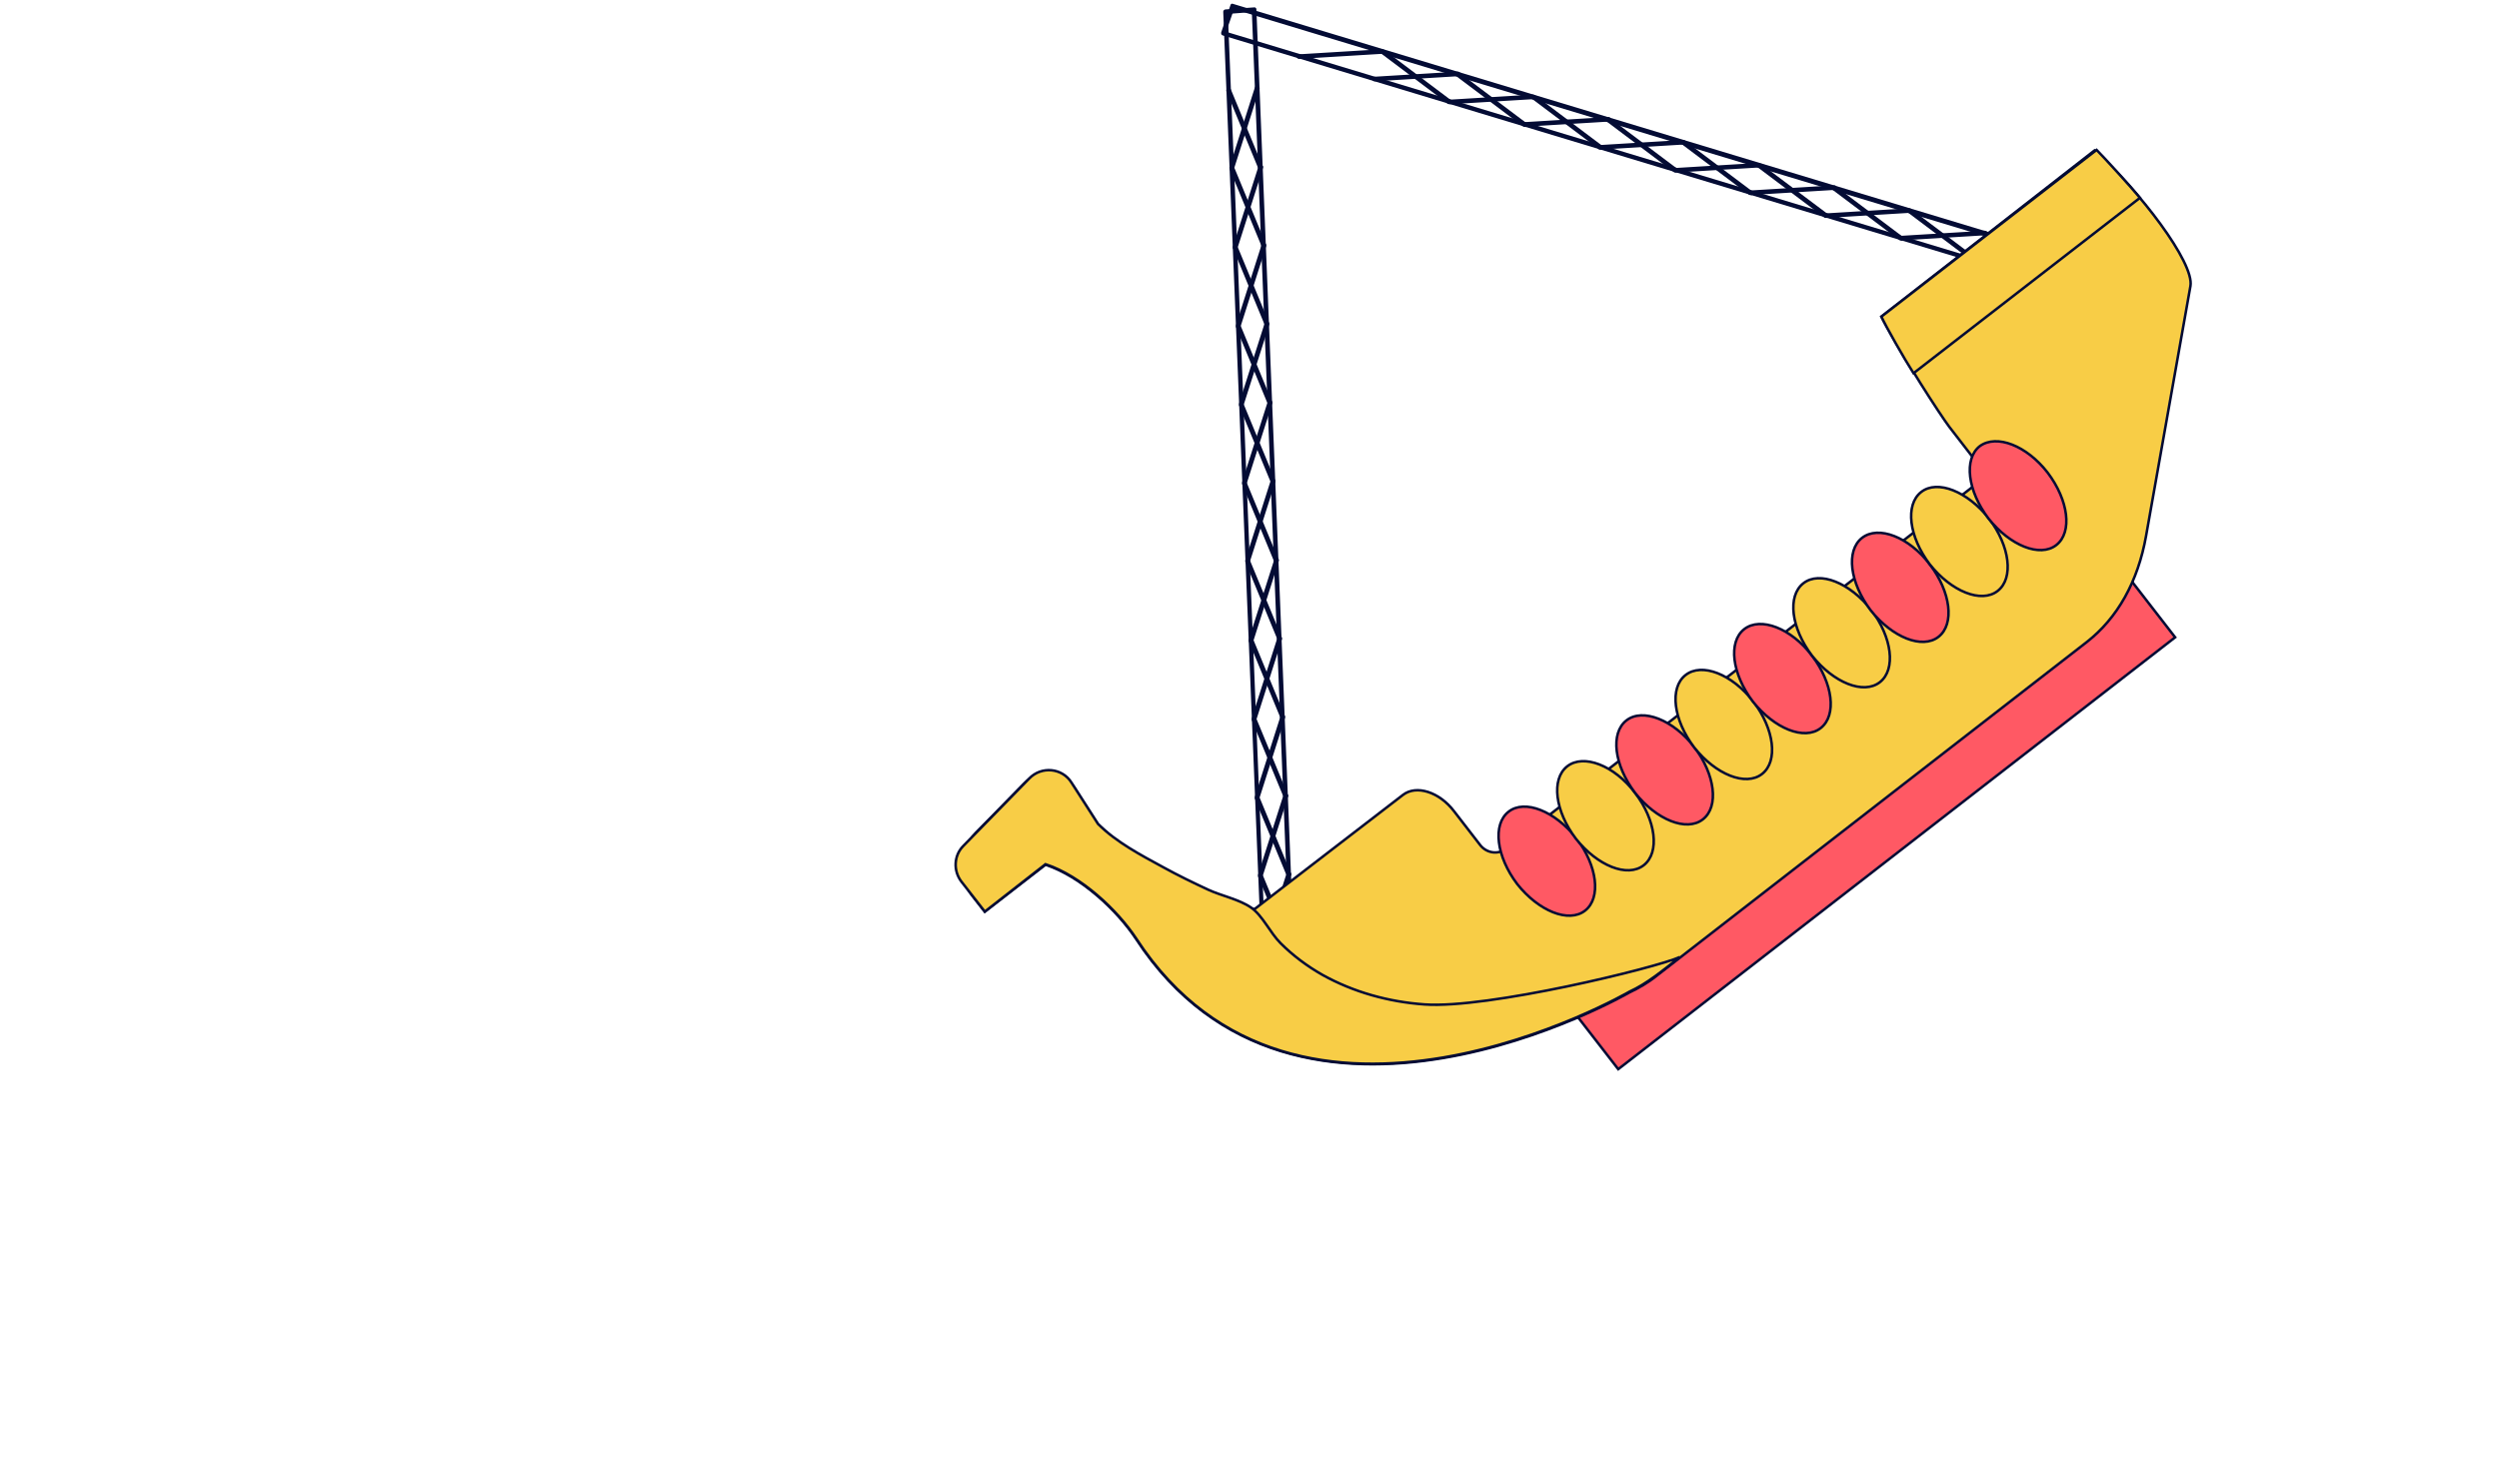 <?xml version="1.0" encoding="UTF-8"?> <svg xmlns="http://www.w3.org/2000/svg" xmlns:xlink="http://www.w3.org/1999/xlink" version="1.1" id="Слой_1" x="0px" y="0px" viewBox="0 0 490 291" style="enable-background:new 0 0 490 291;" xml:space="preserve"> <style type="text/css"> .st0{display:none;fill:#45485C;stroke:#030B34;stroke-width:0.5;} .st1{display:none;fill:#35C075;stroke:#030B34;stroke-width:0.5;} .st2{fill:#45485C;stroke:#030B34;stroke-width:0.5;} .st3{fill:#FF5964;stroke:#030B34;stroke-width:0.5;} .st4{fill:#F8CD46;stroke:#030B34;stroke-width:0.5;} .st5{display:none;fill:#030B34;stroke:#030B34;stroke-width:0.5;} </style> <path class="st0" d="M485.4,290.6h-24.7c-0.3,0-0.6-0.1-0.8-0.4L239.1,3.5c-0.2-0.3-0.3-0.7-0.1-1.1c0.2-0.4,0.5-0.6,0.9-0.6 l24.2-0.2c0.3,0,0.6,0.2,0.8,0.4l221.3,287c0.2,0.3,0.3,0.7,0.1,1.1C486.1,290.4,485.8,290.6,485.4,290.6z M461.2,288.6h22.1 L263.6,3.7L242,3.8L461.2,288.6z"></path> <path class="st0" d="M30.2,290.6H5.6c-0.4,0-0.8-0.2-0.9-0.6c-0.2-0.4-0.1-0.8,0.1-1.1L226,2c0.2-0.3,0.5-0.4,0.8-0.4L251,1.9 c0.4,0,0.7,0.2,0.9,0.6c0.2,0.4,0.1,0.8-0.1,1.1L31.1,290.2C30.9,290.5,30.6,290.6,30.2,290.6z M7.7,288.6h22.1L248.9,3.9l-21.5-0.3 L7.7,288.6L7.7,288.6z"></path> <path class="st1" d="M43,290.6H18.3c-0.4,0-0.8-0.2-0.9-0.6c-0.2-0.4-0.1-0.8,0.1-1.1L234.2,2c0.2-0.3,0.5-0.4,0.8-0.4l23.2,0.2 c0.4,0,0.7,0.2,0.9,0.6c0.2,0.3,0.1,0.8-0.1,1.1L43.8,290.2C43.6,290.5,43.3,290.6,43,290.6z M20.4,288.6h22.1L256.1,3.8l-20.6-0.2 L20.4,288.6z"></path> <path class="st0" d="M246.5,17.5c-0.1,0-0.2-0.1-0.2-0.1l-6.2-15c0-0.1,0-0.2,0.1-0.3s0.2,0,0.3,0.1l6.2,15 C246.8,17.3,246.7,17.4,246.5,17.5C246.6,17.5,246.5,17.5,246.5,17.5z"></path> <path class="st0" d="M240.9,17.8c-0.2,0-0.2-0.2-0.2-0.3l5-15.7c0-0.1,0.1-0.2,0.3-0.1c0.1,0,0.2,0.2,0.1,0.3l-5,15.7 C241.1,17.8,241,17.8,240.9,17.8L240.9,17.8z"></path> <path class="st0" d="M254.6,11.2c0,0-0.1,0-0.1,0l-12.9-9.7c-0.1-0.1-0.1-0.2,0-0.3c0.1-0.1,0.2-0.1,0.3,0l12.9,9.7 c0.1,0.1,0.1,0.2,0,0.3C254.8,11.2,254.7,11.2,254.6,11.2L254.6,11.2z"></path> <path class="st0" d="M240,6.8c-0.1,0-0.2-0.1-0.2-0.2c0-0.1,0.1-0.2,0.2-0.2l16.4-1c0.1,0,0.2,0.1,0.2,0.2c0,0.1-0.1,0.2-0.2,0.2 L240,6.8L240,6.8L240,6.8z"></path> <path class="st0" d="M269.4,15.7c0,0-0.1,0-0.1,0l-12.9-9.7c-0.1-0.1-0.1-0.2,0-0.3c0.1-0.1,0.2-0.1,0.3,0l12.9,9.7 c0.1,0.1,0.1,0.2,0,0.3C269.5,15.6,269.4,15.7,269.4,15.7L269.4,15.7z"></path> <g> <path class="st2" d="M269.5,15.7c-0.1,0-0.2-0.1-0.2-0.2c0-0.1,0.1-0.2,0.2-0.2l16.4-1c0.1,0,0.2,0.1,0.2,0.2 c0,0.1-0.1,0.2-0.2,0.2L269.5,15.7L269.5,15.7L269.5,15.7z"></path> <g> <g> <path class="st2" d="M247.8,187.5c0,0-0.1,0-0.1,0c0,0-0.1-0.1-0.1-0.1L240.1,2.3c0-0.1,0.1-0.2,0.2-0.2l5.6-0.4 c0.1,0,0.1,0,0.1,0c0,0,0.1,0.1,0.1,0.1l7.4,185.1c0,0.1-0.1,0.2-0.2,0.2L247.8,187.5L247.8,187.5z M240.5,2.5l7.4,184.6l5.2-0.4 L245.7,2.1L240.5,2.5z"></path> <path class="st2" d="M241.5,33.2c-0.2,0-0.2-0.2-0.2-0.3l5-15.7c0-0.1,0.1-0.2,0.3-0.1c0.1,0,0.2,0.2,0.1,0.3l-5,15.7 C241.7,33.2,241.6,33.2,241.5,33.2L241.5,33.2z"></path> <path class="st2" d="M242.2,48.7c-0.2,0-0.2-0.2-0.2-0.3l5-15.7c0-0.1,0.1-0.2,0.3-0.1c0.1,0,0.2,0.2,0.1,0.3l-5,15.7 C242.3,48.6,242.3,48.7,242.2,48.7L242.2,48.7z"></path> <path class="st2" d="M242.8,64.1c-0.2,0-0.2-0.2-0.2-0.3l5-15.7c0-0.1,0.1-0.2,0.3-0.1c0.1,0,0.2,0.2,0.1,0.3l-5,15.7 C243,64,242.9,64.1,242.8,64.1L242.8,64.1z"></path> <path class="st2" d="M243.4,79.5c-0.2,0-0.2-0.2-0.2-0.3l5-15.7c0-0.1,0.2-0.2,0.3-0.1c0.1,0,0.2,0.2,0.1,0.3l-5,15.7 C243.6,79.4,243.5,79.5,243.4,79.5L243.4,79.5z"></path> <path class="st2" d="M244,94.9c-0.2,0-0.2-0.2-0.2-0.3l5-15.7c0-0.1,0.1-0.2,0.3-0.1c0.1,0,0.2,0.2,0.1,0.3l-5,15.7 C244.2,94.9,244.1,94.9,244,94.9L244,94.9z"></path> <path class="st2" d="M244.6,110.3c-0.2,0-0.2-0.2-0.2-0.3l5-15.7c0-0.1,0.1-0.2,0.3-0.1c0.1,0,0.2,0.2,0.1,0.3l-5,15.7 C244.8,110.3,244.7,110.3,244.6,110.3L244.6,110.3z"></path> <path class="st2" d="M245.3,125.8c-0.2,0-0.2-0.2-0.2-0.3l5-15.7c0-0.1,0.1-0.2,0.3-0.1c0.1,0,0.2,0.2,0.1,0.3l-5,15.7 C245.4,125.7,245.3,125.8,245.3,125.8L245.3,125.8z"></path> <path class="st2" d="M245.9,141.2c-0.2,0-0.2-0.2-0.2-0.3l5-15.7c0-0.1,0.1-0.2,0.3-0.1c0.1,0,0.2,0.2,0.1,0.3l-5,15.7 C246.1,141.1,246,141.2,245.9,141.2L245.9,141.2z"></path> <path class="st2" d="M246.5,156.6c-0.2,0-0.2-0.2-0.2-0.3l5-15.7c0-0.1,0.2-0.2,0.3-0.1c0.1,0,0.2,0.2,0.1,0.3l-5,15.7 C246.7,156.6,246.6,156.6,246.5,156.6L246.5,156.6z"></path> <path class="st2" d="M247.1,172c-0.2,0-0.2-0.2-0.2-0.3l5-15.7c0-0.1,0.1-0.2,0.3-0.1c0.1,0,0.2,0.2,0.1,0.3l-5,15.7 C247.3,172,247.2,172,247.1,172L247.1,172z"></path> <path class="st2" d="M247.7,187.4c-0.2,0-0.2-0.2-0.2-0.3l5-15.7c0-0.1,0.2-0.2,0.3-0.1c0.1,0,0.2,0.2,0.1,0.3l-5,15.7 C247.9,187.4,247.8,187.5,247.7,187.4L247.7,187.4z"></path> <path class="st2" d="M248.4,63.7c-0.1,0-0.2-0.1-0.2-0.1l-6.2-15c0-0.1,0-0.2,0.1-0.3c0.1,0,0.2,0,0.3,0.1l6.2,15 C248.6,63.5,248.6,63.7,248.4,63.7C248.4,63.7,248.4,63.7,248.4,63.7z"></path> <path class="st2" d="M249.6,94.6c-0.1,0-0.2-0.1-0.2-0.1l-6.2-15c0-0.1,0-0.2,0.1-0.3c0.1,0,0.2,0,0.3,0.1l6.2,15 C249.9,94.4,249.8,94.5,249.6,94.6C249.7,94.6,249.7,94.6,249.6,94.6z"></path> <path class="st2" d="M250.9,125.4c-0.1,0-0.2,0-0.2-0.1l-6.2-15c0-0.1,0-0.2,0.1-0.3c0.1,0,0.2,0,0.3,0.1l6.2,15 C251.1,125.2,251.1,125.4,250.9,125.4C250.9,125.4,250.9,125.4,250.9,125.4z"></path> <path class="st2" d="M251.5,140.8c-0.1,0-0.2-0.1-0.2-0.1l-6.2-15c0-0.1,0-0.2,0.1-0.3c0.1,0,0.2,0,0.3,0.1l6.2,15 C251.7,140.6,251.7,140.8,251.5,140.8C251.5,140.8,251.5,140.8,251.5,140.8z"></path> <path class="st2" d="M252.1,156.3c-0.1,0-0.2-0.1-0.2-0.1l-6.2-15c0-0.1,0-0.2,0.1-0.3c0.1,0,0.2,0,0.3,0.1l6.2,15 C252.4,156.1,252.3,156.2,252.1,156.3C252.2,156.3,252.1,156.3,252.1,156.3z"></path> <path class="st2" d="M252.7,171.7c-0.1,0-0.2-0.1-0.2-0.1l-6.2-15c0-0.1,0-0.2,0.1-0.3c0.1,0,0.2,0,0.3,0.1l6.2,15 C253,171.5,252.9,171.6,252.7,171.7C252.8,171.7,252.7,171.7,252.7,171.7z"></path> <path class="st2" d="M253.4,187.1c-0.1,0-0.2,0-0.2-0.1l-6.2-15c0-0.1,0-0.2,0.1-0.3s0.2,0,0.3,0.1l6.2,15 C253.6,186.9,253.5,187,253.4,187.1C253.4,187.1,253.4,187.1,253.4,187.1z"></path> <path class="st2" d="M284.1,20.1c0,0-0.1,0-0.1,0l-12.9-9.7c-0.1-0.1-0.1-0.2,0-0.3c0.1-0.1,0.2-0.1,0.3,0l12.9,9.7 c0.1,0.1,0.1,0.2,0,0.3C284.3,20.1,284.2,20.1,284.1,20.1L284.1,20.1z"></path> <g> <path class="st2" d="M416.9,60.2c-0.1,0-177.1-53.5-177.1-53.5c0,0-0.1-0.1-0.1-0.1s0-0.1,0-0.2l1.8-5.3c0-0.1,0.1-0.2,0.2-0.1 l177.1,53.5c0,0,0.1,0,0.1,0.1c0,0,0,0.1,0,0.2l-1.8,5.3C417.1,60.2,417,60.2,416.9,60.2z M240.1,6.4l176.7,53.4l1.7-4.9 L241.8,1.5L240.1,6.4z"></path> <path class="st2" d="M284.2,20.2c-0.1,0-0.2-0.1-0.2-0.2c0-0.1,0.1-0.2,0.2-0.2l16.4-1c0.1,0,0.2,0.1,0.2,0.2 c0,0.1-0.1,0.2-0.2,0.2L284.2,20.2L284.2,20.2L284.2,20.2z"></path> <path class="st2" d="M299,24.6c-0.1,0-0.2-0.1-0.2-0.2c0-0.1,0.1-0.2,0.2-0.2l16.4-1c0.1,0,0.2,0.1,0.2,0.2 c0,0.1-0.1,0.2-0.2,0.2L299,24.6L299,24.6L299,24.6z"></path> <path class="st2" d="M313.7,29.1c-0.1,0-0.2-0.1-0.2-0.2c0-0.1,0.1-0.2,0.2-0.2l16.4-1c0.1,0,0.2,0.1,0.2,0.2 c0,0.1-0.1,0.2-0.2,0.2L313.7,29.1L313.7,29.1L313.7,29.1z"></path> <path class="st2" d="M328.5,33.6c-0.1,0-0.2-0.1-0.2-0.2c0-0.1,0.1-0.2,0.2-0.2l16.4-1c0.1,0,0.2,0.1,0.2,0.2 c0,0.1-0.1,0.2-0.2,0.2L328.5,33.6L328.5,33.6L328.5,33.6z"></path> <path class="st2" d="M343.3,38c-0.1,0-0.2-0.1-0.2-0.2c0-0.1,0.1-0.2,0.2-0.2l16.4-1c0.1,0,0.2,0.1,0.2,0.2 c0,0.1-0.1,0.2-0.2,0.2L343.3,38L343.3,38L343.3,38z"></path> <path class="st2" d="M358,42.5c-0.1,0-0.2-0.1-0.2-0.2c0-0.1,0.1-0.2,0.2-0.2l16.4-1c0.1,0,0.2,0.1,0.2,0.2 c0,0.1-0.1,0.2-0.2,0.2L358,42.5L358,42.5L358,42.5z"></path> <path class="st2" d="M372.8,46.9c-0.1,0-0.2-0.1-0.2-0.2c0-0.1,0.1-0.2,0.2-0.2l16.4-1c0.1,0,0.2,0.1,0.2,0.2 c0,0.1-0.1,0.2-0.2,0.2L372.8,46.9L372.8,46.9L372.8,46.9z"></path> <path class="st2" d="M387.5,51.4c-0.1,0-0.2-0.1-0.2-0.2c0-0.1,0.1-0.2,0.2-0.2l16.4-1c0.1,0,0.2,0.1,0.2,0.2 c0,0.1-0.1,0.2-0.2,0.2L387.5,51.4L387.5,51.4L387.5,51.4z"></path> <path class="st2" d="M402.3,55.9c-0.1,0-0.2-0.1-0.2-0.2c0-0.1,0.1-0.2,0.2-0.2l16.4-1c0.1,0,0.2,0.1,0.2,0.2 c0,0.1-0.1,0.2-0.2,0.2L402.3,55.9L402.3,55.9L402.3,55.9z"></path> <path class="st2" d="M313.7,29c0,0-0.1,0-0.1,0l-12.9-9.7c-0.1-0.1-0.1-0.2,0-0.3c0.1-0.1,0.2-0.1,0.3,0l12.9,9.7 c0.1,0.1,0.1,0.2,0,0.3C313.8,29,313.7,29,313.7,29L313.7,29z"></path> <path class="st2" d="M328.4,33.5c0,0-0.1,0-0.1,0l-12.9-9.7c-0.1-0.1-0.1-0.2,0-0.3c0.1-0.1,0.2-0.1,0.3,0l12.9,9.7 c0.1,0.1,0.1,0.2,0,0.3C328.5,33.5,328.5,33.5,328.4,33.5L328.4,33.5z"></path> <path class="st2" d="M343.2,38c0,0-0.1,0-0.1,0l-12.9-9.7c-0.1-0.1-0.1-0.2,0-0.3c0.1-0.1,0.2-0.1,0.3,0l12.9,9.7 c0.1,0.1,0.1,0.2,0,0.3C343.3,37.9,343.2,38,343.2,38L343.2,38z"></path> <path class="st2" d="M357.9,42.4c0,0-0.1,0-0.1,0l-12.9-9.7c-0.1-0.1-0.1-0.2,0-0.3c0.1-0.1,0.2-0.1,0.3,0L358,42 c0.1,0.1,0.1,0.2,0,0.3C358,42.4,358,42.4,357.9,42.4L357.9,42.4z"></path> <path class="st2" d="M372.7,46.9c0,0-0.1,0-0.1,0l-12.9-9.7c-0.1-0.1-0.1-0.2,0-0.3c0.1-0.1,0.2-0.1,0.3,0l12.9,9.7 c0.1,0.1,0.1,0.2,0,0.3C372.8,46.8,372.7,46.9,372.7,46.9L372.7,46.9z"></path> <path class="st2" d="M387.4,51.3c0,0-0.1,0-0.1,0l-12.9-9.7c-0.1-0.1-0.1-0.2,0-0.3c0.1-0.1,0.2-0.1,0.3,0l12.9,9.7 c0.1,0.1,0.1,0.2,0,0.3C387.6,51.3,387.5,51.3,387.4,51.3L387.4,51.3z"></path> <path class="st2" d="M402.2,55.8c0,0-0.1,0-0.1,0L389.1,46c-0.1-0.1-0.1-0.2,0-0.3c0.1-0.1,0.2-0.1,0.3,0l12.9,9.7 c0.1,0.1,0.1,0.2,0,0.3C402.3,55.8,402.3,55.8,402.2,55.8L402.2,55.8z"></path> <path class="st2" d="M416.9,60.3c0,0-0.1,0-0.1,0l-12.9-9.7c-0.1-0.1-0.1-0.2,0-0.3c0.1-0.1,0.2-0.1,0.3,0l12.9,9.7 c0.1,0.1,0.1,0.2,0,0.3C417.1,60.2,417,60.3,416.9,60.3L416.9,60.3z"></path> </g> </g> <g> <g> <path class="st3" d="M415.5,110.8l-109.2,84.7l11,14.2L426.5,125L415.5,110.8z"></path> <path class="st2" d="M247.8,48.3c-0.1,0-0.2,0-0.2-0.1l-6.2-15c0-0.1,0-0.2,0.1-0.3c0.1,0,0.2,0,0.3,0.1l6.2,15 C248,48.1,248,48.3,247.8,48.3C247.8,48.3,247.8,48.3,247.8,48.3z"></path> <path class="st2" d="M249,79.2c-0.1,0-0.2-0.1-0.2-0.1l-6.2-15c0-0.1,0-0.2,0.1-0.3c0.1,0,0.2,0,0.3,0.1l6.2,15 C249.3,79,249.2,79.1,249,79.2C249.1,79.2,249,79.2,249,79.2z"></path> <path class="st2" d="M250.2,110c-0.1,0-0.2,0-0.2-0.1l-6.2-15c0-0.1,0-0.2,0.1-0.3c0.1,0,0.2,0,0.3,0.1l6.2,15 C250.5,109.8,250.4,109.9,250.2,110C250.3,110,250.3,110,250.2,110z"></path> <path class="st2" d="M254.7,11.3c-0.1,0-0.2-0.1-0.2-0.2c0-0.1,0.1-0.2,0.2-0.2l16.4-1c0.1,0,0.2,0.1,0.2,0.2 c0,0.1-0.1,0.2-0.2,0.2L254.7,11.3L254.7,11.3L254.7,11.3z"></path> </g> <g> <path class="st2" d="M247.1,32.9c-0.1,0-0.2-0.1-0.2-0.1l-6.2-15c0-0.1,0-0.2,0.1-0.3c0.1,0,0.2,0,0.3,0.1l6.2,15 C247.4,32.7,247.3,32.8,247.1,32.9C247.2,32.9,247.2,32.9,247.1,32.9z"></path> <path class="st2" d="M298.9,24.6c0,0-0.1,0-0.1,0l-12.9-9.7c-0.1-0.1-0.1-0.2,0-0.3c0.1-0.1,0.2-0.1,0.3,0l12.9,9.7 c0.1,0.1,0.1,0.2,0,0.3C299,24.5,299,24.6,298.9,24.6L298.9,24.6z"></path> <path class="st4" d="M368.9,62.1c4.4,8.3,11.5,19.2,13.3,21.6l5.1,6.6c1.3,1.6,1.1,3.9-0.4,5.1l-91.7,71.1 c-1.5,1.2-3.8,0.8-5-0.8l-5.1-6.6c-2.9-3.8-7.4-5.2-10-3.2L246,178.3c-13.2-2.8-24.6-10.7-30.8-16.7l-4.4-6.9 c-2.2-3.5-7.1-4-10-1l-9.5,9.7c-3.2,3.3-3.5,8.5-0.7,12.2l2.5,3.2l11.9-9.2c7,2.3,14.1,9,17.8,14.6 c31.5,48.2,96.6,10.5,96.6,10.5c1.9-0.9,3.8-2,5.4-3.3l84.4-65.5c6-4.7,10-11.8,11.6-20.8l8.7-49c0.8-4.6-10.1-18.8-18.8-26.6 L368.9,62.1L368.9,62.1z"></path> <path class="st4" d="M279.3,197c-7-0.5-13.9-2.4-20-5.8c-3-1.7-5.8-3.8-8.2-6.2c-2.1-2.1-3.5-5.4-5.8-7 c-2.3-1.6-5.8-2.3-8.4-3.5c-3-1.4-5.9-2.8-8.8-4.4c-4.4-2.4-9.2-4.9-12.8-8.5l-5.2-8.1c-1.8-2.9-5.9-3.3-8.3-0.8l-12.9,13.2 c-1.9,1.9-2,4.9-0.4,7l4.6,5.9l11.9-9.3c7,2.3,14.1,9,17.8,14.6c31.5,48.3,96.7,10.4,96.7,10.4c3.5-1.6,6.6-4.2,9.9-6.8 C324.8,189.8,291.6,197.9,279.3,197L279.3,197z"></path> <path class="st4" d="M419.6,38.8c-1.8-2.2-7.2-8.1-8.5-9.4l-42.2,32.7c0.7,1.6,4.5,8.3,6.3,11.1L419.6,38.8z"></path> <path class="st3" d="M309.1,164.4c4.1,5.4,4.9,11.7,1.7,14.2c-3.2,2.5-9.1,0.1-13.3-5.2c-4.1-5.4-4.9-11.7-1.7-14.2 C299,156.7,304.9,159.1,309.1,164.4z"></path> <path class="st4" d="M320.6,155.5c4.1,5.4,4.9,11.7,1.7,14.2c-3.2,2.5-9.1,0.1-13.3-5.2c-4.1-5.4-4.9-11.7-1.7-14.2 C310.5,147.8,316.5,150.1,320.6,155.5z"></path> <path class="st3" d="M332.2,146.5c4.1,5.4,4.9,11.7,1.7,14.2c-3.2,2.5-9.1,0.1-13.3-5.2c-4.1-5.4-4.9-11.7-1.7-14.2 C322.1,138.8,328.1,141.2,332.2,146.5z"></path> <path class="st4" d="M343.8,137.6c4.1,5.4,4.9,11.7,1.7,14.2c-3.2,2.5-9.1,0.1-13.3-5.2c-4.1-5.4-4.9-11.7-1.7-14.2 C333.7,129.9,339.6,132.2,343.8,137.6z"></path> <path class="st3" d="M355.3,128.6c4.1,5.4,4.9,11.7,1.7,14.2c-3.2,2.5-9.1,0.1-13.3-5.2c-4.1-5.4-4.9-11.7-1.7-14.2 C345.2,120.9,351.2,123.2,355.3,128.6z"></path> <path class="st4" d="M366.9,119.6c4.1,5.4,4.9,11.7,1.7,14.2c-3.2,2.5-9.1,0.1-13.3-5.2c-4.1-5.4-4.9-11.7-1.7-14.2 C356.8,111.9,362.7,114.3,366.9,119.6z"></path> <path class="st3" d="M378.4,110.7c4.1,5.4,4.9,11.7,1.7,14.2c-3.2,2.5-9.1,0.1-13.3-5.2c-4.1-5.4-4.9-11.7-1.7-14.2 C368.3,103,374.3,105.3,378.4,110.7z"></path> <path class="st4" d="M390,101.7c4.1,5.4,4.9,11.7,1.7,14.2c-3.2,2.5-9.1,0.1-13.3-5.2c-4.1-5.4-4.9-11.7-1.7-14.2 C379.9,94,385.8,96.4,390,101.7z"></path> <path class="st3" d="M401.5,92.7c4.1,5.4,4.9,11.7,1.7,14.2c-3.2,2.5-9.1,0.1-13.3-5.2c-4.1-5.4-4.9-11.7-1.7-14.2 C391.5,85.1,397.4,87.4,401.5,92.7z"></path> </g> </g> </g> </g> <path class="st1" d="M472.6,290.6h-24.7c-0.3,0-0.6-0.2-0.8-0.4l-213-287c-0.2-0.3-0.3-0.7-0.1-1.1c0.2-0.3,0.5-0.6,0.9-0.6L257.6,2 c0.3,0,0.6,0.2,0.8,0.4l215,286.5c0.2,0.3,0.3,0.7,0.1,1.1C473.4,290.4,473,290.6,472.6,290.6L472.6,290.6z M448.5,288.6h22.1 L257.1,4.1l-20-0.4L448.5,288.6z"></path> <path class="st5" d="M66.9,274.2H1v16.5h65.9V274.2z"></path> <path class="st5" d="M489,274.2h-65.9v16.5H489V274.2z"></path> </svg> 